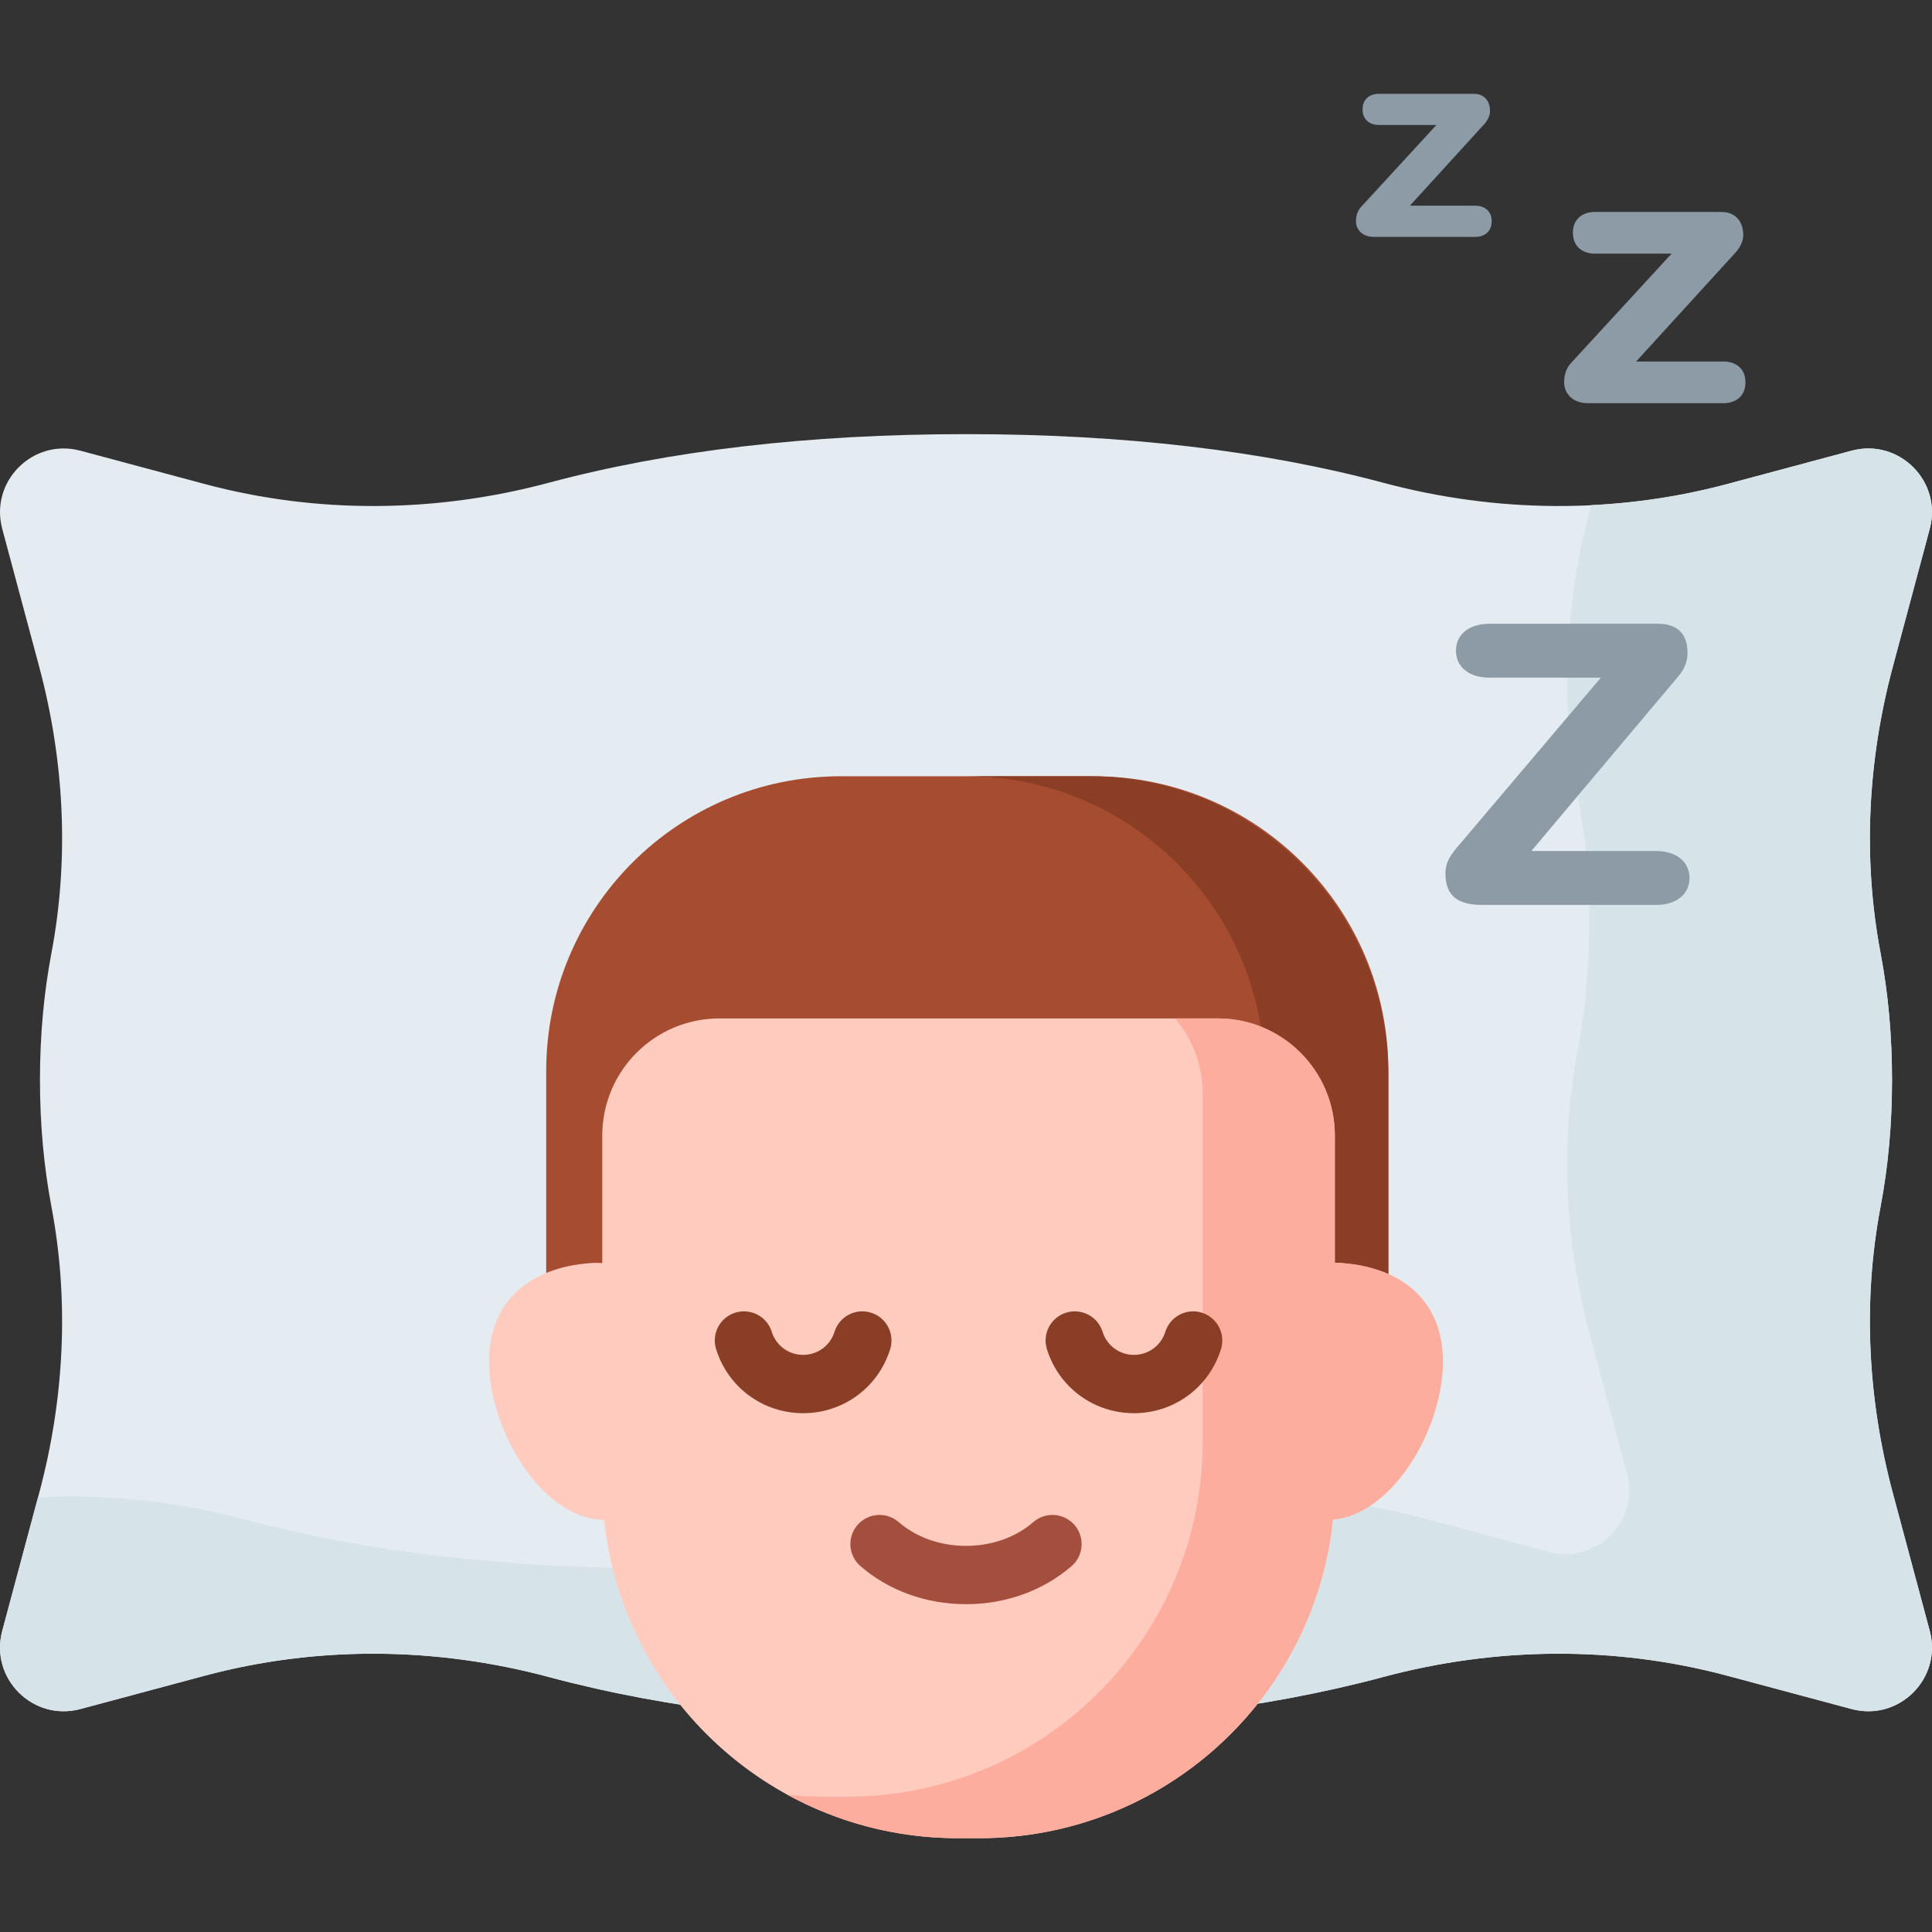 <svg width="86" height="86" viewBox="0 0 86 86" fill="none" xmlns="http://www.w3.org/2000/svg">
<rect x="0" y="0" width="86" height="86" fill="#333333" stroke="none"/>
<g clip-path="url(#clip0)">
<path d="M84.257 66.464C83.142 62.304 82.909 57.941 83.711 53.709C84.05 51.923 84.221 50.042 84.221 48.069C84.221 46.096 84.05 44.214 83.711 42.428C82.909 38.196 83.142 33.833 84.257 29.673L85.9 23.541C86.466 21.429 84.533 19.496 82.421 20.062L76.896 21.543C71.872 22.889 66.59 22.833 61.566 21.487C56.243 20.062 50.035 19.325 43 19.325C35.965 19.325 29.757 20.062 24.434 21.487C19.41 22.833 14.128 22.889 9.104 21.543L3.579 20.062C1.467 19.497 -0.466 21.429 0.1 23.541L1.743 29.673C2.858 33.833 3.091 38.196 2.289 42.428C1.95 44.214 1.779 46.096 1.779 48.069C1.779 50.042 1.95 51.923 2.289 53.709C3.091 57.941 2.857 62.304 1.743 66.464L0.1 72.596C-0.466 74.708 1.467 76.641 3.579 76.075L9.104 74.594C14.128 73.248 19.41 73.305 24.434 74.65C29.757 76.076 35.965 76.812 43 76.812C50.035 76.812 56.243 76.076 61.566 74.65C66.59 73.305 71.872 73.248 76.896 74.595L82.421 76.075C84.533 76.641 86.466 74.708 85.9 72.596L84.257 66.464Z" fill="#E5ECF1"/>
<path d="M84.257 66.464C83.142 62.304 82.909 57.941 83.711 53.709C84.05 51.923 84.221 50.042 84.221 48.069C84.221 46.096 84.05 44.214 83.711 42.428C82.909 38.196 83.142 33.833 84.257 29.673L85.9 23.541C86.466 21.429 84.533 19.496 82.421 20.062L76.896 21.543C74.904 22.077 72.871 22.386 70.83 22.486L70.78 22.672C69.665 26.832 69.432 31.195 70.234 35.427C70.573 37.213 70.744 39.094 70.744 41.068C70.744 43.041 70.573 44.922 70.234 46.708C69.432 50.94 69.665 55.303 70.78 59.463L72.423 65.595C72.989 67.707 71.056 69.64 68.944 69.074L63.419 67.593C58.395 66.247 53.113 66.304 48.089 67.649C42.766 69.074 36.558 69.811 29.523 69.811C22.488 69.811 16.28 69.074 10.957 67.649C7.925 66.837 4.799 66.498 1.693 66.65L0.1 72.596C-0.466 74.708 1.467 76.641 3.579 76.075L9.104 74.594C14.128 73.248 19.41 73.305 24.434 74.65C29.757 76.076 35.965 76.812 43 76.812C50.035 76.812 56.243 76.076 61.566 74.65C66.59 73.305 71.872 73.248 76.896 74.594L82.421 76.075C84.533 76.641 86.466 74.708 85.9 72.596L84.257 66.464Z" fill="#D6E4EA"/>
<path d="M48.688 34.554H37.426C30.185 34.554 24.314 40.424 24.314 47.666V57.427H61.8V47.666C61.8 40.424 55.929 34.554 48.688 34.554Z" fill="#A64C31"/>
<path d="M48.517 34.554H43.013C50.348 34.554 56.294 40.5 56.294 47.835V57.427H61.799V47.835C61.799 40.5 55.853 34.554 48.517 34.554Z" fill="#8A3E25"/>
<path d="M59.726 56.224C59.621 56.216 59.519 56.214 59.418 56.215V50.547C59.418 47.668 57.085 45.334 54.206 45.334H32.022C29.143 45.334 26.809 47.668 26.809 50.547V56.223C26.638 56.211 26.46 56.21 26.274 56.224C23.615 56.42 21.559 57.925 21.791 61.079C22.017 64.147 24.324 67.643 26.895 67.654C27.724 75.617 34.456 81.825 42.638 81.825H43.59C51.775 81.825 58.509 75.611 59.333 67.644C61.812 67.435 63.99 64.056 64.209 61.079C64.442 57.925 62.385 56.42 59.726 56.224Z" fill="#FFCBBE"/>
<path d="M59.726 56.224C59.621 56.216 59.519 56.214 59.418 56.215V50.547C59.418 47.668 57.084 45.334 54.206 45.334H52.306C53.075 46.242 53.539 47.416 53.539 48.699V64.149C53.539 72.891 46.452 79.977 37.711 79.977H36.759C36.177 79.977 35.603 79.945 35.038 79.884C37.294 81.121 39.883 81.825 42.638 81.825H43.589C51.775 81.825 58.509 75.611 59.333 67.644C61.812 67.435 63.99 64.056 64.209 61.079C64.441 57.925 62.385 56.42 59.726 56.224Z" fill="#FDAD9D"/>
<path d="M43 71.408C41.232 71.408 39.563 70.806 38.302 69.713C37.76 69.244 37.701 68.424 38.17 67.883C38.639 67.341 39.459 67.282 40.001 67.751C40.791 68.436 41.856 68.812 43 68.812C44.145 68.812 45.21 68.436 45.999 67.751C46.541 67.282 47.361 67.341 47.83 67.883C48.299 68.424 48.24 69.244 47.699 69.713C46.437 70.806 44.769 71.408 43 71.408Z" fill="#A44F3E"/>
<path d="M50.476 62.906C48.69 62.906 47.133 61.761 46.602 60.057C46.389 59.373 46.771 58.645 47.455 58.432C48.139 58.219 48.867 58.6 49.08 59.284C49.271 59.898 49.832 60.31 50.476 60.31C51.12 60.31 51.681 59.898 51.872 59.284C52.086 58.6 52.813 58.218 53.497 58.432C54.181 58.645 54.563 59.373 54.35 60.057C53.819 61.761 52.262 62.906 50.476 62.906Z" fill="#8A3E25"/>
<path d="M35.751 62.906C33.965 62.906 32.408 61.761 31.877 60.057C31.663 59.373 32.045 58.645 32.729 58.432C33.413 58.219 34.141 58.6 34.354 59.284C34.545 59.898 35.106 60.31 35.75 60.31C36.394 60.31 36.956 59.898 37.147 59.284C37.36 58.6 38.088 58.218 38.772 58.432C39.456 58.645 39.838 59.373 39.624 60.057C39.093 61.761 37.537 62.906 35.751 62.906Z" fill="#8A3E25"/>
<path d="M71.259 30.165H66.287C65.47 30.165 64.81 29.747 64.81 28.965C64.81 28.183 65.47 27.766 66.287 27.766H73.797C74.527 27.766 75.118 28.078 75.118 29.07C75.118 29.417 74.979 29.799 74.718 30.095L68.165 37.882H73.727C74.544 37.882 75.205 38.3 75.205 39.082C75.205 39.864 74.544 40.281 73.727 40.281H65.992C64.949 40.281 64.341 39.933 64.341 38.873C64.341 38.421 64.549 38.091 64.81 37.778L71.259 30.165Z" fill="#8C9BA6"/>
<path d="M74.409 11.29H70.975C70.536 11.29 70.015 11.046 70.015 10.362C70.015 9.679 70.536 9.435 70.975 9.435H76.623C77.257 9.435 77.599 9.858 77.599 10.476C77.599 10.737 77.453 11.03 77.225 11.274L72.83 16.092H76.737C77.176 16.092 77.697 16.336 77.697 17.019C77.697 17.703 77.176 17.947 76.737 17.947H70.682C69.982 17.947 69.624 17.491 69.624 17.019C69.624 16.678 69.722 16.385 69.933 16.157L74.409 11.29Z" fill="#8C9BA6"/>
<path d="M63.94 5.563H61.37C61.041 5.563 60.652 5.381 60.652 4.869C60.652 4.357 61.041 4.175 61.37 4.175H65.596C66.071 4.175 66.327 4.491 66.327 4.954C66.327 5.149 66.218 5.369 66.047 5.551L62.759 9.156H65.682C66.01 9.156 66.4 9.339 66.4 9.85C66.4 10.362 66.01 10.545 65.682 10.545H61.151C60.627 10.545 60.359 10.204 60.359 9.85C60.359 9.595 60.432 9.375 60.591 9.205L63.94 5.563Z" fill="#8C9BA6"/>
</g>
<defs>
<clipPath id="clip0">
<rect width="86" height="86" fill="white"/>
</clipPath>
</defs>
</svg>
